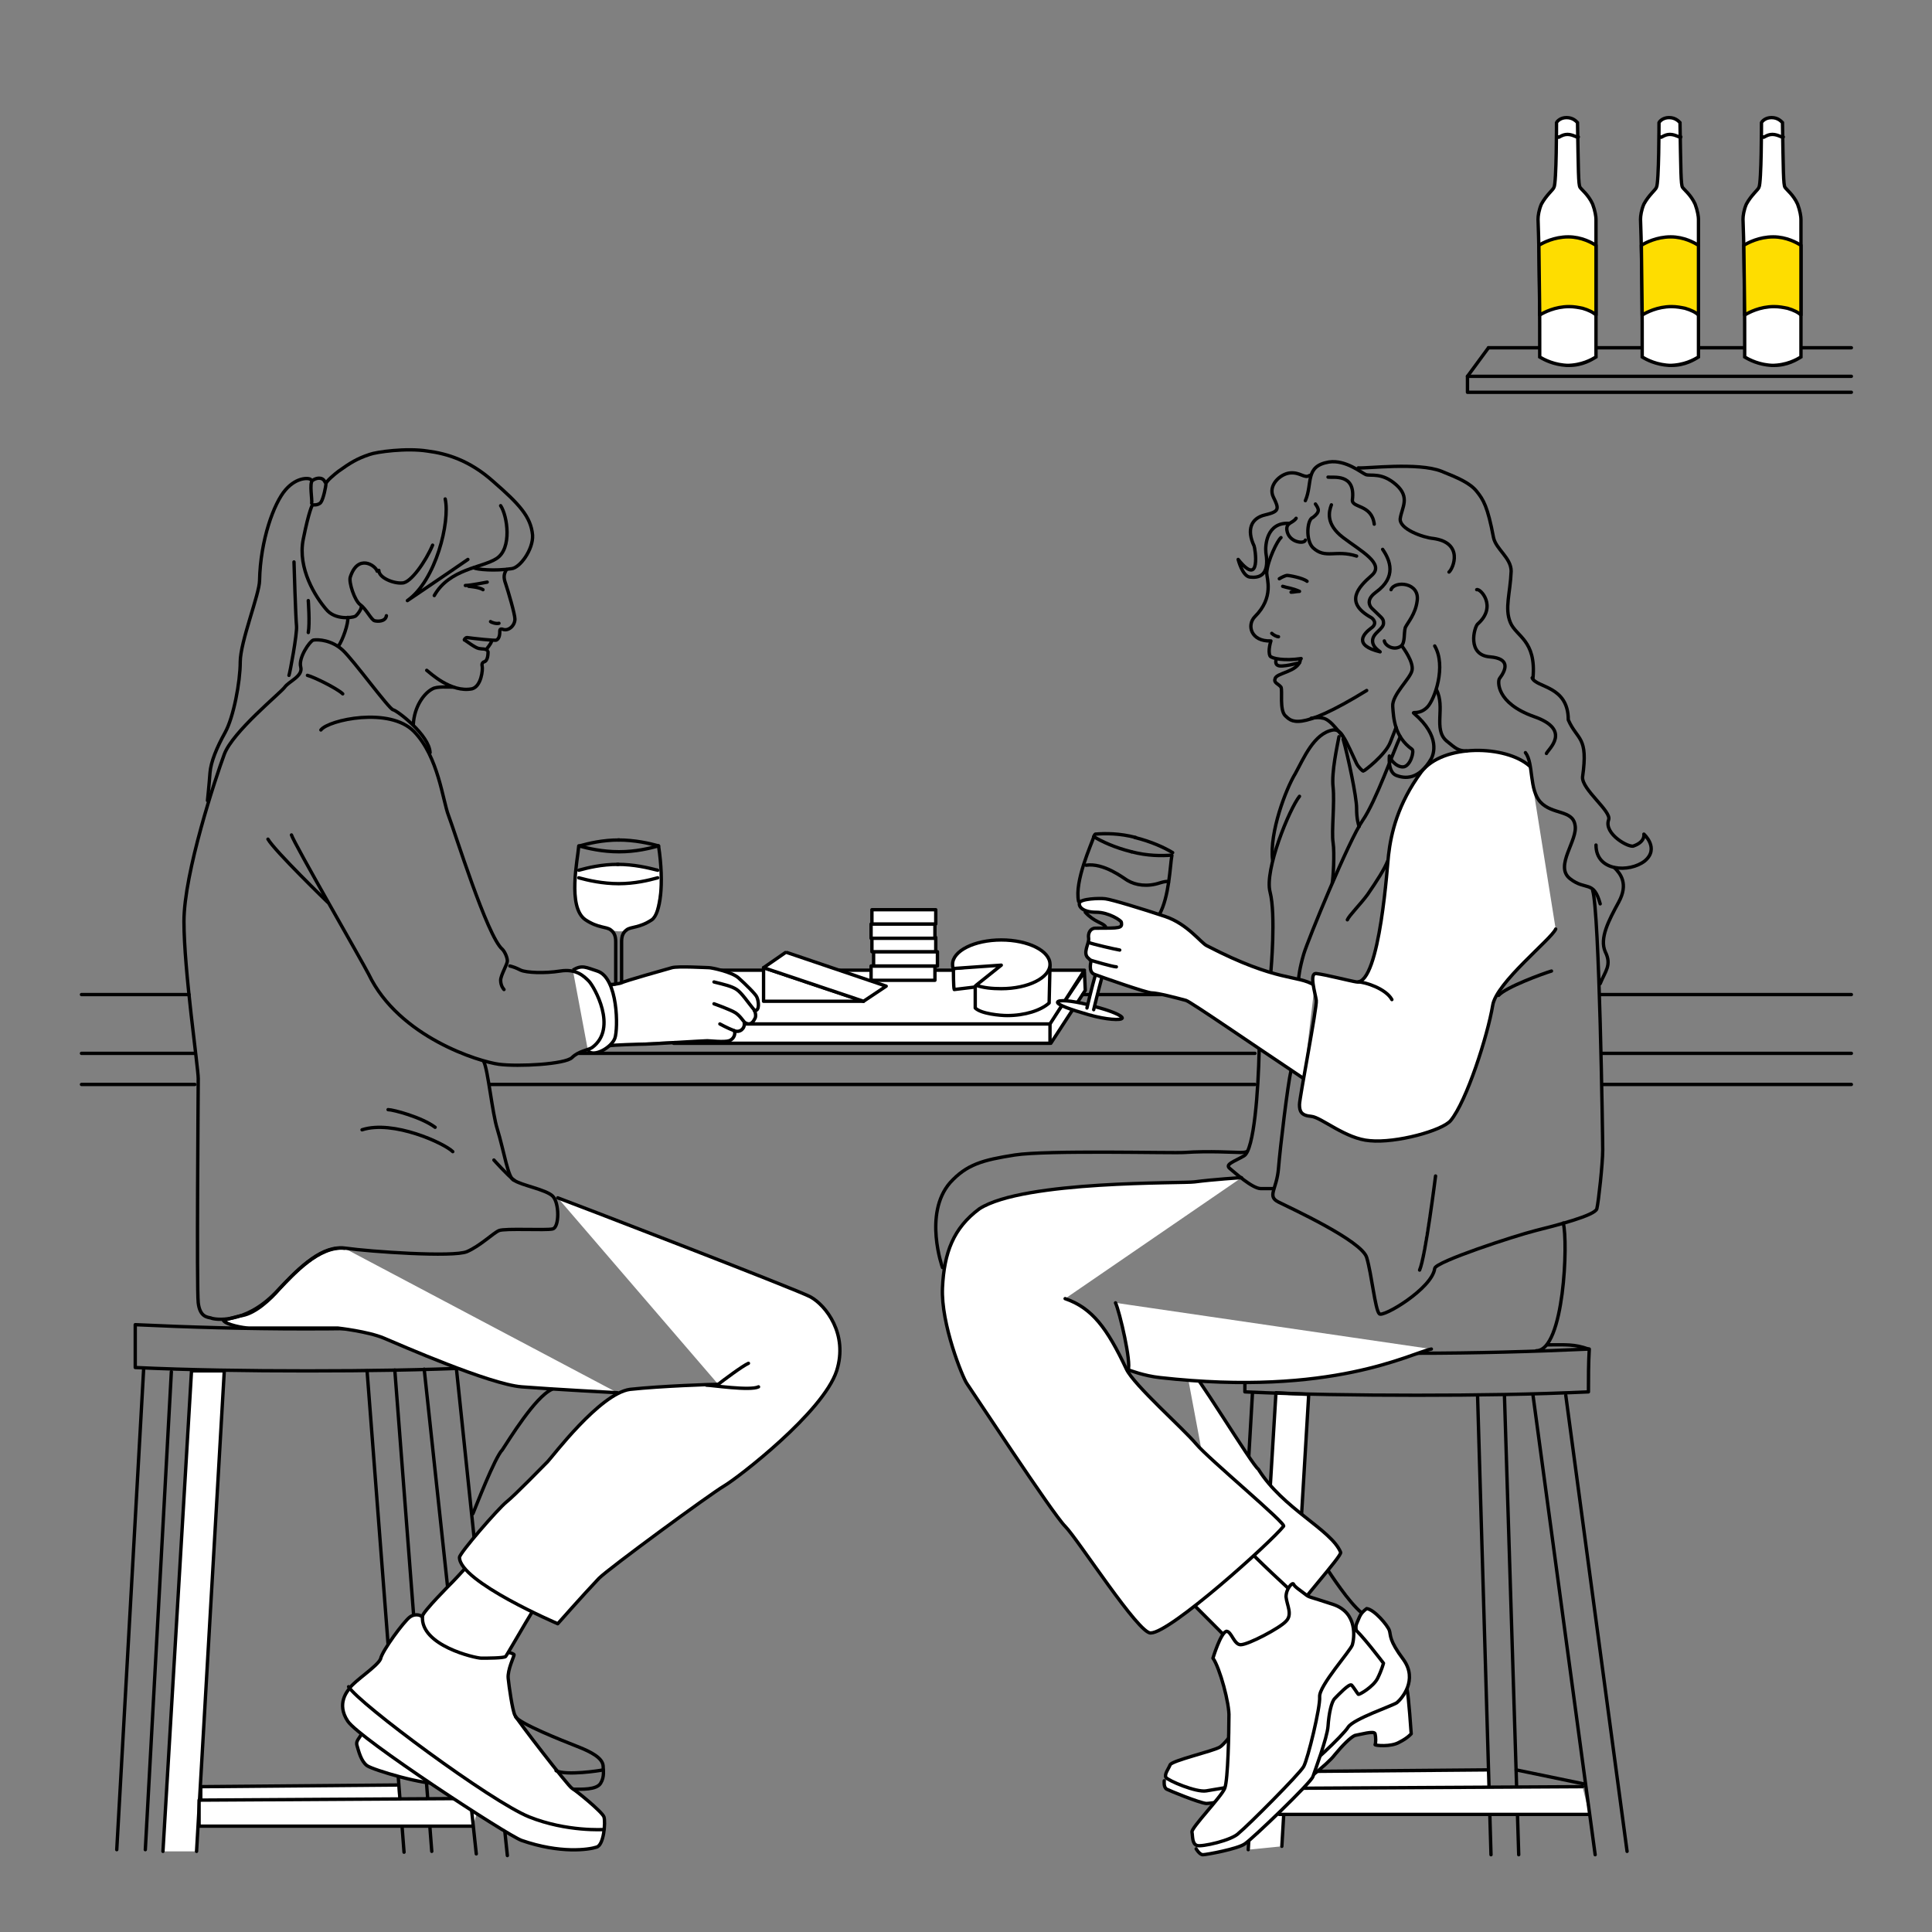 <?xml version="1.0" encoding="utf-8"?>
<!-- Generator: Adobe Illustrator 28.0.0, SVG Export Plug-In . SVG Version: 6.00 Build 0)  -->
<svg version="1.1" id="Layer_1" xmlns="http://www.w3.org/2000/svg" xmlns:xlink="http://www.w3.org/1999/xlink" x="0px" y="0px"
	 viewBox="0 0 230 230" style="enable-background:new 0 0 230 230;" xml:space="preserve">
<rect x="0" y="0" width="230" height="230" fill="#808080" stroke="none"/>
<style type="text/css">
	.st0{fill:#FFFFFF;}
	.st1{fill:none;stroke:#000000;stroke-width:0.4;stroke-linecap:round;stroke-linejoin:round;stroke-miterlimit:10;}
	.st2{fill:#FFFFFF;stroke:#000000;stroke-width:0.4;stroke-linecap:round;stroke-linejoin:round;stroke-miterlimit:10;}
	.st3{display:none;}
	.st4{display:inline;}
	.st5{display:inline;clip-path:url(#SVGID_00000042722312755040747990000002747227123228329898_);}
	.st6{fill:none;}
	.st7{display:none;fill:none;stroke:#000000;stroke-width:0.4;stroke-linecap:round;stroke-linejoin:round;stroke-miterlimit:10;}
	.st8{fill:#FFFFFF;stroke:#000000;stroke-width:0.4;stroke-miterlimit:10;}
	.st9{fill:#FFFFFF;stroke:#000000;stroke-width:0.4;stroke-linecap:round;stroke-miterlimit:10;}
	.st10{fill:#FEDD00;stroke:#000000;stroke-width:0.4;stroke-linecap:round;stroke-linejoin:round;stroke-miterlimit:10;}
</style>
<g id="Left_wine_glass">
	<path class="st0" d="M68.5,103.6c0,0-0.4,4.1,0.4,5s1.9,1.7,3.6,2.1s2.2,0,2.2,0s2.8-0.9,3.1-1.4s0.9-4.1,0.9-4.7s0-1.1,0-1.1
		s-3.7-0.7-5.1-0.6S68.7,103.4,68.5,103.6z"/>
	<path class="st1" d="M73.3,121.2c0,0,0-8.4,0-9.1s-0.2-1.1-0.6-1.4c-0.5-0.4-1.5-0.2-3-1.2c-2.2-1.5-0.9-7.3-0.8-8.8
		c1.1,0.3,2.8,0.7,4.8,0.7s3.6-0.4,4.7-0.7c0.7,4.6,0.2,8.1-0.8,8.8c-1.5,1-2.5,0.8-3,1.2c-0.4,0.3-0.6,0.7-0.6,1.4
		c0,0.6,0,4.2,0,9.1"/>
	<path class="st1" d="M74,120.7c2,0,3.6,0.3,3.6,0.6c0,0.3-1.8,0.6-4,0.6s-4-0.3-4-0.6c0-0.3,1.5-0.5,3.5-0.6"/>
	<path class="st1" d="M73.7,100c-2,0-3.6,0.4-4.7,0.7"/>
	<path class="st1" d="M73.5,102.9c2,0,3.6,0.4,4.8,0.7"/>
	<path class="st1" d="M78.4,100.7c-1.1-0.3-2.8-0.7-4.8-0.7"/>
	<path class="st1" d="M73.6,102.9c-2,0-3.6,0.4-4.7,0.7"/>
	<path class="st1" d="M68.9,104.5c1.1,0.3,2.8,0.7,4.8,0.7h-0.1c2,0,3.6-0.4,4.7-0.7"/>
</g>
<g id="Seat_middle">
	<polyline class="st2" points="177.2,214 153.6,214 153.6,210.9 177.1,210.7 	"/>
	<line class="st1" x1="149.1" y1="165.9" x2="147.8" y2="188.3"/>
	<polyline class="st2" points="148.6,220.2 151.9,165.8 155.8,166 152.6,219.8 	"/>
	<g id="Seat_top">
		<path class="st1" d="M189.1,165.7c-6.5,0.3-13.3,0.4-20.4,0.4c-7.1,0-14-0.1-20.5-0.4c0-1.7,0-3.4,0-5.1
			c6.4,0.3,13.2,0.5,20.3,0.5c7.2,0,14.1-0.2,20.7-0.5C189.1,162.3,189.1,164,189.1,165.7z"/>
		<path class="st1" d="M189.1,160.6c-1.7-0.6-2.6-0.5-4.9-0.5"/>
	</g>
	<line class="st1" x1="175.9" y1="166.1" x2="177.5" y2="220.8"/>
	<line class="st1" x1="179.1" y1="166.1" x2="180.8" y2="220.8"/>
	<polyline class="st2" points="189.2,216 152.3,216 152.3,212.9 188.4,212.7 	"/>
	<line class="st1" x1="186.4" y1="166.1" x2="193.7" y2="220.4"/>
	<line class="st1" x1="182.5" y1="166.1" x2="189.9" y2="220.8"/>
	<line class="st2" x1="180.5" y1="210.7" x2="188.7" y2="212.4"/>
</g>
<g id="Last_stool" class="st3">
	<defs>
		<rect id="SVGID_1_" x="9.7" y="9.7" width="210.7" height="210.7"/>
	</defs>
	<clipPath id="SVGID_00000152949887348164680780000012057610457385207968_" class="st4">
		<use xlink:href="#SVGID_1_"  style="overflow:visible;"/>
	</clipPath>
	<g style="display:inline;clip-path:url(#SVGID_00000152949887348164680780000012057610457385207968_);">
		<line class="st1" x1="209.6" y1="165.7" x2="205.5" y2="238.3"/>
		<line class="st1" x1="212.9" y1="166" x2="209" y2="238.6"/>
		<polyline class="st2" points="211,239.6 215.3,165.9 219.2,165.9 214.9,239.6 		"/>
		<path class="st1" d="M249.6,165.6c-6.5,0.3-13.3,0.4-20.4,0.4c-7.1,0-14-0.1-20.5-0.4c0-1.7,0-3.4,0-5.1
			c6.4,0.3,13.2,0.5,20.3,0.5c7.2,0,14.1-0.2,20.7-0.5C249.6,162.2,249.6,163.9,249.6,165.6z"/>
		<line class="st1" x1="236.4" y1="166" x2="238.5" y2="238.7"/>
		<line class="st1" x1="239.6" y1="166" x2="241.9" y2="238.7"/>
		<line class="st1" x1="246.9" y1="166" x2="256.8" y2="239.5"/>
		<line class="st1" x1="243" y1="166" x2="252.9" y2="239.6"/>
		<polyline class="st2" points="249.6,220.1 216.3,220.2 216.2,217 248.8,216.9 		"/>
		<path class="st2" d="M208.6,160.5c6.4-0.4,13.2-0.6,20.4-0.6s14.1,0.2,20.6,0.6"/>
	</g>
</g>
<g id="Cheeseboard">
	<polyline class="st2" points="125.1,124.2 129.2,117.9 129.1,115.7 125,121.8 	"/>
	<polyline class="st2" points="80.2,121.9 84.9,115.5 129.1,115.5 125,121.9 	"/>
	<rect x="80.2" y="121.9" class="st2" width="44.8" height="2.3"/>
</g>
<g id="Brie">
	<path class="st2" d="M119.3,114.7l-5.8,0.6c0,0.2,0,2.3,0.1,2.5l2.5-0.3"/>
	<path class="st2" d="M125,114.9l-0.1,4.4l0,0.1c-1,0.9-2.9,1.5-5,1.5c-0.8,0-3.1-0.2-3.8-0.9v-0.2v-2.4"/>
	<path class="st2" d="M119.2,114.9l-3,2.4c0.9,0.3,1.9,0.4,3,0.4c3.2,0,5.8-1.3,5.8-2.9c0-1.6-2.6-2.9-5.8-2.9s-5.8,1.3-5.8,2.9
		c0,0.2,0,0.3,0.1,0.5L119.2,114.9z"/>
</g>
<g id="Cracker_stack">
	<rect x="103.7" y="115" class="st2" width="7.6" height="1.7"/>
	<rect x="104" y="113.3" class="st2" width="7.6" height="1.7"/>
	<rect x="103.8" y="111.6" class="st2" width="7.6" height="1.7"/>
	<rect x="103.7" y="110" class="st2" width="7.6" height="1.7"/>
	<rect x="103.8" y="108.3" class="st2" width="7.6" height="1.7"/>
</g>
<g id="Triangle_cheese">
	<polygon class="st2" points="90.9,115.2 90.9,119.2 102.8,119.2 	"/>
	<polyline class="st2" points="93.7,113.4 105.5,117.4 102.8,119.2 90.9,115.2 93.5,113.4 	"/>
</g>
<g id="Left_seat">
	<polyline class="st2" points="47.5,215.8 23.9,215.8 23.9,212.7 47.3,212.5 	"/>
	<line class="st1" x1="17.1" y1="163" x2="13.9" y2="220.2"/>
	<line class="st1" x1="20.4" y1="163.3" x2="17.3" y2="220.2"/>
	<polyline class="st2" points="19.4,220.4 22.8,163.2 26.7,163.2 23.4,220.4 	"/>
	<path class="st1" d="M57,162.8c-6.5,0.3-13.3,0.4-20.4,0.4s-14-0.1-20.5-0.4c0-1.7,0-3.4,0-5.1c6.4,0.3,13.2,0.5,20.3,0.5
		c7.2,0,14.1-0.2,20.7-0.5C57,159.4,57,161.1,57,162.8z"/>
	<line class="st1" x1="43.7" y1="163.2" x2="48.1" y2="220.5"/>
	<line class="st1" x1="47" y1="163.1" x2="51.4" y2="220.4"/>
	<line class="st1" x1="54.3" y1="162.6" x2="60.4" y2="220.9"/>
	<polyline class="st2" points="56.3,217.4 23.7,217.4 23.7,214.3 57.3,214.1 	"/>
	<line class="st1" x1="50.5" y1="163" x2="56.7" y2="220.7"/>
</g>
<g id="Bar">
	<line class="st1" x1="68.9" y1="125.4" x2="149.4" y2="125.4"/>
	<line class="st1" x1="190.8" y1="129.1" x2="220.4" y2="129.1"/>
	<line class="st1" x1="190.8" y1="125.4" x2="220.4" y2="125.4"/>
	<line class="st1" x1="138.3" y1="118.4" x2="128.9" y2="118.4"/>
	<line class="st1" x1="220.4" y1="118.4" x2="190.5" y2="118.4"/>
	<line class="st1" x1="58.3" y1="129.1" x2="149.4" y2="129.1"/>
	<line class="st1" x1="22.5" y1="118.4" x2="9.7" y2="118.4"/>
	<line class="st1" x1="9.7" y1="129.1" x2="23.2" y2="129.1"/>
	<line class="st1" x1="9.7" y1="125.4" x2="23.2" y2="125.4"/>
</g>
<g id="Right_person">
	<path class="st1" d="M156.1,85.5c0.7-0.1,1-0.1,1.4,0c0.1,0,0.5,0.1,1.1,0.7c0.5,0.5,1.1,1.3,1.3,1.5c0.3,0.3,1.4,2.8,1.6,3.2
		s0.7,0.9,0.8,0.9s2.6-1.9,3.2-3.4s0.7-1.8,0.7-1.8"/>
	<path class="st1" d="M165.6,70.2c0.4-1.1,3.5-0.9,3.1,1.4c-0.2,1.5-1.1,2.5-1.4,3.1c-0.2,0.7,0,1.8-0.5,2.2c-0.8,0.6-1.9,0-2-0.6"
		/>
	<path class="st1" d="M159.9,88c0.6,2.1,1.6,6.9,1.6,8.2s0.2,1.9,0.3,2.2"/>
	<path class="st1" d="M159.4,87.7c-0.2,1.1-0.9,4.2-0.7,6c0.2,1.9-0.2,5.3,0,6.6s0,4.4-0.1,4.8"/>
	<path class="st1" d="M165.2,102.5c-0.4,1-1.3,2.4-2.4,4c-0.8,1.1-2.2,2.5-2.4,3"/>
	<g>
		<path class="st2" d="M138.6,212c0,0-0.1,0.8,0.3,1s3.8,1.6,4.7,1.7c1,0,10.2-1.6,10.7-1.9c0.5-0.3,3.7-2.7,4.6-3.9
			c0.9-1.1,1.9-2.1,2.4-2.3c0.6-0.1,2.3-0.6,2.4-0.2c0.1,0.4,0.1,1.1,0,1.3c0,0.1,1.9,0.3,2.9-0.3c1-0.5,1.4-1,1.4-1
			s-0.3-4.5-0.5-5.3"/>
		<path class="st2" d="M152.3,194.9c0.1,1.3-1.3,5.4-2.1,6.6s-4.1,6-5,6.5c-0.9,0.5-5.7,1.6-5.9,2.1c-0.2,0.5-0.7,1.1-0.5,1.5
			c0.3,0.4,3.6,1.8,4.8,1.6c1.2-0.2,10.2-1.7,11-2.1c0.8-0.3,5.3-4.5,5.9-5.5c0.7-1,5.2-2.5,5.8-2.9c0.6-0.5,2.5-2.7,0.8-5.1
			c-1.8-2.4-1.5-2.9-1.7-3.5c-0.2-0.6-1.8-2.5-2.7-2.6c-0.8,0.6-0.8,0.9-1.2,1.8c-0.4,0.9,0.9,2.8-0.1,3.1s-5.1-0.3-5.7-0.6
			c-0.6-0.4-0.1-1.8-0.5-2.3C154.6,193,152.3,194.9,152.3,194.9z"/>
	</g>
	<path class="st2" d="M141.1,162.3c0.9,0.4,8,12.2,8.7,12.6c2.9,4.7,8.7,7.2,9.8,9.9c0.2,0.4-5.3,6.4-5.5,7.3s-3.8-2.3-3.8-2.3
		l-0.9,0l-0.7,2.6l-0.9,5.6"/>
	<path class="st1" d="M154.7,94.8c-1.2,1.5-4.2,8.8-3.5,11.4c0.7,2.7,0.1,9.4,0.1,9.4"/>
	<path class="st1" d="M153.7,127.4c-0.4,1.7-1.3,9.2-1.5,11.7s-1.4,3.3,0,4s9.9,4.6,10.5,6.6s1,6.2,1.5,6.7c0.4,0.5,6.3-3,6.6-5.4
		c0.1-0.8,9.6-3.9,12-4.5s7.1-1.8,7.3-2.6s0.7-5.4,0.7-7c0-1.5-0.4-28.5-1.2-30.9"/>
	<path class="st1" d="M149.9,125c-0.1,4.8-0.6,11.9-1.8,12.6s-2.3,1-1.7,1.5s2.7,2.4,3.7,2.4s1.4,0,1.4,0"/>
	<path class="st1" d="M184.7,115.6c-1,0.3-5.4,1.9-6.3,2.9"/>
	<path class="st1" d="M151.5,102.4c-0.4-3.3,1.6-8.5,2.7-10.3c1-1.8,2.2-4.8,4.5-5.2c0.8-0.1,1.2,0.8,1.2,0.8"/>
	<path class="st2" d="M159.4,194.6c-0.5-0.5-11.4-10.2-11.7-11.2l-10.1,3.3c0.7,0.4,13.2,13.1,13.2,13.1L159.4,194.6z"/>
	<path class="st1" d="M186.1,145.6c0.6,2.2,0.1,15.2-3.2,15.2"/>
	<path class="st2" d="M132.8,155.1c0.5,1.1,1.9,7.1,1.5,8h0.1c0,0,1.8,0.7,3.7,0.9c20.5,2.3,29.8-2.9,32.3-3.4"/>
	<path class="st2" d="M142.4,220.1c0,0,0.4,0.7,0.8,0.7c0.4,0,4.2-0.7,5-1.3c0.8-0.5,7.9-7.3,8.1-8c0.2-0.6,1.7-4.6,1.8-6
		c0.1-1.5,0.4-2.9,0.8-3.3c0.4-0.4,1.7-1.8,2-1.6c0.2,0.2,0.7,1,0.8,1.1s1.8-0.9,2.3-1.9c0.5-1,0.7-1.8,0.7-1.8s-2.8-3.7-3.6-4.2"/>
	<path class="st2" d="M144.4,197.4c0.8,1.1,2,5.5,1.9,7c0,1.6-0.1,7.5-0.5,8.5c-0.4,1-4,4.7-3.9,5.2c0.1,0.5,0,1.4,0.6,1.6
		c0.5,0.2,4.2-0.6,5-1.5c1-0.8,7.2-7,7.7-7.9s2-7.1,1.9-8.3c-0.1-1.3,3.7-5.5,3.9-6.2c0.2-0.7,0.7-3.8-2.3-4.8c-3-1-2.8-0.8-3.3-1.2
		c-0.5-0.4-1.3-0.9-1.4-1.2s-0.9,0.5-0.9,1.5c0.1,1,0.8,2.1,0,2.9c-0.7,0.8-4.5,2.8-5.4,2.8c-0.8,0-1.1-1.6-1.7-1.6
		C145.3,194.4,144.4,197.4,144.4,197.4z"/>
	<path class="st2" d="M158.2,187.1c0,0,2.4,3.7,3.9,4.9"/>
	<path class="st2" d="M126.8,154.6c3.2,1.1,5,3.5,7.3,8.4c0.9,1.9,6.8,7.1,8.3,8.9s10.9,9.6,10.4,9.8c-1.5,1.9-13.5,12.7-15.8,12.7
		c-1.4,0.2-8.7-11.2-10.2-12.7c-1.5-1.5-11.2-16.3-11.7-17s-3.1-7.1-2.9-11.4c0.2-4.2,1.3-7.1,4.4-9.4c5.3-3.4,24.3-3,25.6-3.2
		c2.3-0.3,5.5-0.5,5.6-0.5"/>
	<path class="st1" d="M112.2,150.9c0,0-2.3-6.4,0.9-10.1c2-2.2,3.9-2.7,7.7-3.3c3.8-0.6,18.9-0.2,20.2-0.3c2.9-0.2,6.1,0,6.7,0
		s0.7-0.1,0.7-0.1"/>
	<g id="Wine_glass_right">
		<path class="st6" d="M129,102.9c0,0-0.8,3.1-0.7,3.8s0.1,0.5,0.1,0.5s0.6,1.6,1.3,2s1.9,0.7,2,1s1.5,0.4,2,0.4
			c0.6,0,4.2-1.7,4.2-1.7s1.2-3.6,1.2-3.8s-1.2,0-1.9,0.2s-1.9,0.2-2.4,0s-1.3-0.9-1.6-1.1s-1.8-1.2-2.7-1.3"/>
		<path class="st1" d="M128.4,107.3c-0.5-2.4,1.5-6.7,1.9-7.9"/>
		<path class="st1" d="M131.6,110.3c-0.4-0.5-1.3-0.5-2.4-1.7"/>
		<path class="st1" d="M138,108.9c1.2-2.1,1.3-5.9,1.5-7"/>
		<path class="st2" d="M130.2,119.8c2,0.5,3.4,1.1,3.4,1.4c-0.1,0.3-1.9,0.2-4-0.4c-2.1-0.6-3.8-1.2-3.7-1.5
			c0.1-0.3,1.6-0.2,3.6,0.3"/>
		<path class="st2" d="M129.4,120c0,0,0.5-2.2,1.1-4.3l0.8,0.2c-0.6,2.2-1.1,4.3-1.1,4.3"/>
		<path class="st1" d="M135.2,99.7c-1.9-0.5-3.6-0.5-4.8-0.4"/>
		<path class="st1" d="M139.6,101.5c-1-0.6-2.5-1.3-4.5-1.8"/>
		<path class="st1" d="M134.7,101.4c1.9,0.5,3.6,0.5,4.8,0.4"/>
		<path class="st1" d="M130.2,99.6c1,0.6,2.5,1.3,4.5,1.8"/>
		<path class="st1" d="M129.3,103c2.1-0.3,4.4,1.5,4.9,1.8c1,0.6,2.4,0.8,3.9,0.3c1-0.3,1-0.1,1-0.1"/>
	</g>
	<g id="Hand_holding_wine_glass">
		<path class="st2" d="M155.2,128.4c-6-4-13.4-9.1-14-9.3c-1.1-0.3-3.4-0.9-4.1-0.9c-0.6,0-6-1.9-6.8-2.2s-0.4-1.6-0.4-1.6l-0.3-0.3
			c-0.8-0.6,0.1-1.8,0-2.4s0.2-1.2,0.8-1.2c3,0,3.2,0,3.1-0.7c0-0.2-1.5-1.2-3-1.2s-2.1-0.6-2-1.1s2.4-0.6,3.1-0.5
			c0.8,0.1,4.4,1.2,7.1,2.1s4.3,3.2,5,3.5c8.5,4.4,10.7,3.4,12.8,4.7"/>
		<path class="st1" d="M133.3,113.1c-0.6-0.1-3.2-0.7-3.7-0.9"/>
		<path class="st1" d="M132.9,115.1c-0.4,0-2.8-0.7-3.1-0.8"/>
	</g>
	<path class="st2" d="M182.1,91.2c-2.8-2.5-10.3-2.7-12.9,0.7c-2.8,3.8-3.6,7.3-3.9,9.9c-0.1,0.6-1,15.4-3.8,15.1
		c-0.7-0.1-3.8-0.9-4.8-1c-0.9-0.1-0.1,2.4,0,3.2s-2,11.6-2,12.4s0.2,1.3,1.4,1.4s4.1,2.7,7,2.9c3.1,0.3,8.6-1.2,9.6-2.4
		c1.9-2.3,4.4-10.1,5-13.7c0.4-2.7,7-7.9,7.5-9.1"/>
	<g id="Curly_hair">
		<path class="st1" d="M164.6,65.4c0.9,1.3,1.7,3.3-0.8,5.1c-0.4,0.3-0.8,0.7-0.8,1.2c0,0.2,0.1,0.5,0.3,0.7
			c1.1,1.1,1.4,1.2,1.4,1.7c0.1,0.8-1.3,1.2-1.3,2.2c0,0.6,0.5,1,0.9,1.3c-3.3-0.8-1.9-2.2-1.1-2.8c0.9-0.6,0.2-1.2,0-1.3
			c-3.2-1.8-1.5-3.6,0.1-5s-1.3-2.9-3.4-4.5c-2.1-1.6-1.7-3.1-1.4-3.9"/>
		<path class="st1" d="M166.9,76.9c0.2,0.3,1.4,1.9,1.2,2.9s-2.4,2.9-2.3,4.3c0.1,1.4,0.2,3.6,2.3,5.1c0.3,0.2-0.2,2.1-1.1,2.1
			s-1.6-1.1-1.6-1.3c0,0-0.2,1.9,0.8,2.3s2.7,0.6,4.2-2c0.2-0.4,1.2-2.6-2.1-5.4c-0.2-0.2,0.7,0.2,1.6-0.7c0.9-0.9,2.3-4.9,0.9-7.3"
			/>
		<path class="st1" d="M155.9,56.6c-0.6,0.4-1.1-0.4-2.3-0.3s-2.7,1.5-2,2.9s0.7,1.7-1,2.1s-2.2,1.8-1.3,3.7
			c0.1,0.2,0.9,5.1-1.9,1.6c0,0,0.5,2,1.4,2.1s2.4,0,1.9-2.9c-0.1-0.9,0.1-3.6,2.7-3.5"/>
		<path class="st1" d="M156.6,60c0.4,0.6,0.6,0.9-0.3,1.6c-0.7,0.2-0.9,2.7,0,3.6c1.5,1.4,2.7,0.2,5.2,1"/>
		<path class="st1" d="M154.3,61.7c-0.4,0.6-1.2,0.5-1.1,1.4c0.2,1.5,2.1,1.7,2.2,1.2"/>
		<path class="st1" d="M172.5,68.1c0.5-0.4,1.8-3.5-1.9-4c-1.1-0.1-4.1-1.1-3.9-2.4c0.2-1.3,1.2-2.5-0.5-4s-3-1-3.6-1.2
			c-0.5-0.2-2.4-1.8-4.4-1.5c-2.9,0.5-1.9,2.5-2.8,4.6"/>
		<path class="st1" d="M158.1,56.8c0.6,0.1,3.3-0.5,2.9,2.7c-0.1,1,2.3,0.5,2.6,2.9"/>
		<path class="st1" d="M161.7,55.7c0.9,0.1,7.1-0.7,9.9,0.4c2,0.8,3.4,1.4,4.2,2.4c0.8,1,1.3,1.8,2,5.5c0.3,1.4,2.1,2.4,2.1,4
			c-0.1,2.6-0.8,4.4-0.1,6.1c0.7,1.7,3.1,2.1,2.7,6.6"/>
		<path class="st1" d="M171,82.1c1.1,2.1-0.4,4.7,1.2,6.1c1.1,0.9,1.4,1.2,2.4,1.2"/>
		<path class="st1" d="M182.4,80.7c0.5,1.2,4.3,0.9,4.3,5c1.1,2.5,2.4,1.9,1.7,6.8c-0.1,1.5,3.5,4.1,3.1,5.1c-0.6,1.7,2.5,3.4,3,3.1
			c1.4-0.5,1.2-1.4,1.2-1.4s1.9,1.7,0.1,3.2c-1.8,1.4-5.8,1.3-5.8-1.9"/>
		<path class="st1" d="M192.2,103.3c0.7,0.7,1.7,1.9,0.5,4.1s-2.3,4.3-1.6,5.9c0.8,1.6,0,2.3-0.6,3.8"/>
		<path class="st1" d="M175.8,70.2c0.4-0.2,2.5,2,0.1,4.1c-0.4,0.4-1.3,3.7,1.5,3.9c2.3,0.2,2,1.4,1.1,2.6c-0.2,0.3-0.4,2.9,4.1,4.5
			c4.6,1.6,1.7,3.9,1.5,4.4"/>
		<path class="st1" d="M181.6,89.6c1,1.3,0.4,4.4,1.8,5.9c1.4,1.5,3.8,0.9,4.1,2.7c0.4,1.8-2.5,4.9-0.6,6.4s2.8,0.1,3.6,3"/>
	</g>
	<g id="Face">
		<path class="st1" d="M152.5,64c-0.4,0.3-1.6,2.7-1.7,4.2c0,0.7,0.9,2.9-1.4,5.2c-1,1-0.5,3,1.9,2.9c0,0-0.4,1.2-0.1,1.8
			c0.2,0.3,1.7,0.6,3.7,0.3c0,0-0.1,0-0.1,0.2c-0.3,1.4-2.9,1.5-3,2.2c-0.2,0.5,0.4,0.6,0.7,1c0.2,0.4-0.2,2.7,0.5,3.4
			c0.7,0.6,1.4,2.1,9.7-3"/>
		<path class="st7" d="M154.7,76.8c0,0.1,0.2,1.4,0.5,1.6"/>
		<path class="st1" d="M151.4,75.4c0.2,0.2,0.6,0.4,0.8,0.4"/>
		<path class="st7" d="M154.7,70.7c-0.7-0.3-1.7-0.3-2-0.1c0,0-0.1,0-0.1-0.3"/>
		<path class="st1" d="M151.9,78.6c-0.1,0.5,0.2,0.6,0.2,0.6c0.4,0.3,2.6-0.3,2.6-0.3"/>
		<path class="st1" d="M153.6,70.2"/>
		<path class="st1" d="M152.3,68.9c0.3-0.2,0.8-0.4,0.9-0.4c0.3,0,1.9,0.3,2.4,0.7"/>
		<path class="st1" d="M153.7,70.5c0.3,0,0.7-0.1,1-0.1c-0.9-0.4-1.4-0.4-2-0.6"/>
	</g>
	<path class="st1" d="M161.7,116.9c0.8,0,3.3,0.8,4,2.1"/>
	<path class="st2" d="M169,151.2c0.7-1.6,1.9-11.2,1.9-11.2"/>
	<path class="st1" d="M166.7,87.7c-0.8,1.7-2.9,7.7-4.5,10s-6.5,14.2-7,15.9s-0.6,2.8-0.6,2.9"/>
</g>
<g id="Left_person">
	<g id="Left_person_hand">
		<path class="st0" d="M71.3,117.8c0,0,2-0.3,3-0.9c0.6-0.4,5.1-1.6,5.5-1.7s4.7-0.4,5.7,0.1s2.5,0.6,4.6,3.2
			c0.1,0.2,0.4,1.4,0.2,1.5s-0.4,0.3-0.6,0.2c-0.2-0.1,0.2,0.4,0.1,0.7c-0.1,0.3-0.4,1.1-0.9,0.9s0,0.2-0.4,0.6
			c-0.4,0.3-0.7,0.3-0.9,0.3s0,0.2-0.5,0.5s0,0.7-2.3,0.5c-0.4,0-11.3,0.5-12.2,0.8"/>
		<path class="st1" d="M71,117.2c0.8,0.1,2.5,0,3-0.2c0.3-0.2,5.3-1.6,6-1.8s4.1,0,4.4,0s2.7,0.5,3.5,1.2c0.9,0.8,2.1,2,2.2,2.3
			c0.2,0.4,0.4,1.7-0.3,1.6"/>
		<path class="st1" d="M85,119.5c0,0,2,0.7,2.6,1.1c0.7,0.5,0.9,1.1,1.2,1.2c0.6,0.3,0.9-0.2,1.1-0.6c0.1-0.2,0.1-0.8-0.3-1.2
			c-0.5-0.6-1.3-1.8-1.9-2.2c-0.6-0.4-1.5-0.6-2.7-0.9"/>
		<path class="st1" d="M88.6,121.8c0.1,0.6-0.5,1.2-1.2,0.9c-0.8-0.3-1.7-0.8-1.7-0.8"/>
		<path class="st1" d="M87.4,122.7c0.2,0.3,0,1-0.6,1.2s-2.3,0-2.6,0c-0.4,0-6.8,0.4-7.4,0.4c-0.5,0-4,0.1-4.3,0.2"/>
	</g>
	<path class="st1" d="M38.2,86.9c0.9-1.2,8.2-2.8,11.1,0.2s3.4,8.2,4.1,10s4.6,14.4,6.4,15.9c0.3,0.3,0.6,1,0.6,1.4
		s-0.8,1.7-0.8,2.3c0,0.7,0.4,1.1,0.4,1.1"/>
	<path class="st1" d="M31.9,99.9c0.8,1.4,7.1,7.5,7.1,7.5"/>
	<path class="st2" d="M51.3,197.2c-0.4-0.1-0.5,0-0.8,0.2s-0.7,2-1.1,2.4s-5.9,5-6.1,6c-0.3,1.1-1,1.3-0.8,2s0.5,1.9,1.2,2.4
		s7,2.4,8.9,2.1c1.9-0.3,5.2-6.5,5.2-6.5l-4.2-1.6l2.2-0.7"/>
	<path class="st8" d="M70,125.1c0.7,0.8,2.8-0.4,3.2-1.5s0.4-7.2-2.1-8c-1.3-0.4-1.8-0.8-2.9-0.1"/>
	<path class="st1" d="M60.7,115c0.4,0.1,0.7,0.2,1.3,0.5c0.7,0.3,2.8,0.4,4.7,0.1c1.9-0.3,2.8,0.6,3.4,1.2s3.5,5.6,0.4,7.9
		c-0.4,0.3-1.6,0.4-2.4,1.2s-6.4,1.1-8.7,0.8s-11.9-3.2-15.5-10.7c-0.7-1.4-8.9-15.6-9.2-16.6"/>
	<path class="st2" d="M59.1,196.5c0.3-0.1,2.1,0.3,2.1,0.5s-0.8,1.8-0.7,2.8s0.5,3.8,0.8,4.4s6.3,8.4,6.8,8.7
		c0.4,0.2,3.6,2.8,3.8,3.4c0.2,0.6,0,3.4-0.9,3.6c-0.9,0.3-4.3,0.8-8.9-0.8c-1.7-0.6-19.3-12.1-20.7-14.2c-1.4-2.1,0-3.6,0.2-3.9
		c0.6-0.9,3.3-2.6,3.7-3.5c0.2-1,2.8-4.5,3.5-5s1.5-0.2,1.6,0.2"/>
	<path class="st1" d="M57.6,126.4c0.5,1,1,6.1,1.6,8c0.8,2.6,1.3,6,2,6.1"/>
	<path class="st2" d="M65.2,189.2c-0.6,0.3-4.8,7.8-5,8s-2.2,0.2-2.9,0.2s-7.3-1.5-7-5c0-0.5,3.4-3.9,3.6-4.1s3.1-3.3,3.3-3.7"/>
	<path class="st2" d="M66.4,142.6c0.6,0.2,28.7,11,30.1,11.8c1.8,1,4.5,4.4,3.1,8.8c-1.6,4.9-11.7,12.7-13.4,13.7s-13.7,9.8-14.9,11
		c-1.9,2-4.9,5.4-4.9,5.4s-11.7-5-11.7-7.9c0-0.5,4.6-5.8,5.6-6.6s4.4-4.3,4.9-4.8s6.2-8.1,9.8-8.6c3.7-0.4,9.7-0.6,10.5-0.6"/>
	<path class="st2" d="M73.5,165.8c0,0-7.6-0.4-11.4-0.7s-14.5-5-16.4-5.8c-1.9-0.8-5.5-1.2-5.5-1.2s-10.1,0-10.6,0
		c-0.6,0-2.7-0.4-3-0.9c0,0,1.6-0.5,2.3-0.6c1.5-0.3,3.2-1.8,4.4-3.2c1.6-1.7,4.7-5.1,7.7-4.8"/>
	<path class="st1" d="M41.5,200.8c1.2,2,17,13.7,21.5,15.5c4.5,1.8,8.9,1.5,8.9,1.5"/>
	<path class="st1" d="M58.8,138.1c0,0,1.6,1.8,2.4,2.4s3.8,1.1,4.6,1.9s0.8,3.7,0,3.9s-5.7-0.1-6.4,0.2s-2.2,1.8-3.8,2.5
		s-11.6,0-14.4-0.4s-5.3,2-8.4,5.3c-3.7,3.8-7.3,3.2-7.7,3c-0.4-0.1-1.3-0.1-1.5-1.8s0-25.4,0-26.7s-1.7-12.9-1.7-18.7
		s3.8-17.2,4.8-19.9s6.7-7.3,7.2-8s2.2-1.3,1.9-2.4s1.1-3.1,1.5-3.2c0.6-0.1,2.2,0,3.5,1.2s5.5,7,6,7.1s4.3,3,4.4,5.1"/>
	<path class="st1" d="M44.9,68c-0.2-0.7-2.3-2.1-3.2,0.7c-0.2,0.6,0.5,2.8,1.2,3.3s1.3,1.8,1.7,1.9s1.3,0.1,1.4-0.6"/>
	<path class="st1" d="M60.3,67.8c-0.3,0.5-0.4,0.9-0.1,1.7c0.3,0.9,1.1,3.6,1.1,4.2c0,0.8-0.8,1.5-1.5,1.2c0,0-0.3-0.1-0.3,0.2
		s0,0.9-0.4,1.1c-0.1,0.1-2.8-0.2-3.5-0.3c-0.2,0-0.4,0.3-0.3,0.3s1.2,0.9,1.7,1s0.7,0,1,0.2"/>
	<path class="st1" d="M58,69.3c0,0-2,0.4-2.6,0.4"/>
	<path class="st1" d="M53,59.4c0.6,2.7-1.1,9.7-4.5,12.1c0,0,4.6-3.1,7.2-4.9"/>
	<path class="st1" d="M59.6,60.2c0.8,1.2,1.4,5.1-0.5,6.3c-1.7,1.1-5.6,1.2-7.4,4.4"/>
	<path class="st1" d="M58.1,77.6c0,0.2,0,1.1-0.5,1.2c0,0-0.3,0.1-0.2,0.5s-0.1,2.4-1.2,2.7c-2.5,0.5-5-1.9-5.4-2.2"/>
	<path class="st1" d="M40.3,76.9c0.5-0.7,1.2-2.7,1.1-3.4"/>
	<path class="st1" d="M54,81.8c-0.6,0-2-0.1-2.5,0.2c-1,0.5-2.2,2.1-2.3,4.3"/>
	<path class="st1" d="M51.5,64.9c-0.8,1.9-2.6,4.5-3.6,4.5c-1,0.1-2.8-0.6-2.8-1.5"/>
	<path class="st1" d="M58.5,76.4c-0.1,0.3-0.6,0.9-0.6,0.9"/>
	<path class="st1" d="M65.7,165.4c-2,0.9-5.1,6-5.9,7.2c-0.9,0.9-3.2,6.9-3.5,7.6"/>
	<path class="st1" d="M68.3,213c0.9,0,2.7,0.1,3.2-0.7s0.3-1.6,0.3-2.1c-0.1-0.9-1.3-1.6-3.1-2.3c-1.8-0.7-6.8-2.7-7.3-3.5"/>
	<path class="st1" d="M71.8,210.7c-0.4,0.1-4.4,0.7-5.6,0.1"/>
	<path class="st1" d="M43,72.3c0,0.3-0.6,1.1-0.8,1.1c-0.2,0.1-2.3,0.5-3.4-0.9c-1.2-1.4-3.4-4.8-2.7-8.3s1.1-4.1,1.1-4.1
		s0.7,0.1,1-0.3s0.6-1.9,0.6-2.2s1.1-1.2,1.5-1.5c1.4-1,2.2-1.5,3.7-2c0.8-0.3,4.4-0.8,6.9-0.4c2.3,0.3,5,1.1,7.8,3.6
		c3.1,2.7,4.5,4.2,4.7,6.4c0.1,1.7-1.5,3.9-2.5,4c-2,0.3-4.1,0.1-4.5-0.1"/>
	<path class="st1" d="M37,57.1c-0.1-0.2-1.6-0.4-3,1.2s-3,6-3.1,10.8c0,1.6-2.3,7.3-2.3,9.7c0,2.4-0.8,6.6-1.8,8.4S25.1,90.7,25,92
		c-0.1,1.4-0.3,3.3-0.3,3.3"/>
	<path class="st1" d="M35,66.9c0,0.2,0.2,6.7,0.3,7.6s-0.8,5.7-0.9,5.9"/>
	<path class="st1" d="M36.7,71.5c0,0,0.2,2.7,0,3.8"/>
	<path class="st1" d="M58.4,74c0.1,0.1,0.7,0.3,1,0.2"/>
	<path class="st1" d="M55.8,69.8c0,0,1.3,0.1,1.7,0.4"/>
	<path class="st1" d="M53.9,137.1c-1-1-7.1-3.8-10.8-2.6"/>
	<path class="st1" d="M46.2,132.1c0.6,0,4,0.9,5.6,2.1"/>
	<path class="st1" d="M85.5,164.8c0.5-0.4,2.9-2.2,3.6-2.5"/>
	<path class="st1" d="M84.1,164.9c0.6,0,5.2,0.7,6.2,0.2"/>
	<path class="st1" d="M36.6,80.4c0.8,0.2,3.6,1.6,4.2,2.2"/>
	<path class="st1" d="M37.1,59.9c0.1-0.3-0.3-2.4,0.1-2.7s1.2-0.5,1.5,0.2"/>
</g>
<g id="Floating_shelf_00000010993504598045308020000016753048846160440705_">
	<g id="Floating_shelf">
		<polyline class="st1" points="220.4,44.8 174.7,44.8 174.7,46.7 220.4,46.7 		"/>
		<line class="st1" x1="220.4" y1="41.4" x2="177.2" y2="41.4"/>
		<line class="st1" x1="174.7" y1="44.8" x2="177.2" y2="41.4"/>
	</g>
	<g id="Wine_bottle">
		<path class="st9" d="M183.3,42.5c0.5,0.3,1.6,0.9,3.2,1c1.8,0,3-0.7,3.5-1c0-5.4,0-10.9,0-16.4c0-0.3-0.1-1-0.4-1.8
			c-0.5-1.1-1.3-1.7-1.5-2s-0.2-2-0.3-7.7c-0.1-0.1-0.5-0.6-1.3-0.6c-0.7,0-1.1,0.4-1.2,0.6c0,0,0,7.2-0.3,7.7
			c-0.1,0.3-0.9,0.9-1.5,2c-0.3,0.7-0.4,1.4-0.4,1.8C183.3,31.7,183.3,37,183.3,42.5c0.5,0.3,1.8,1,3.5,1c1.6,0,2.7-0.7,3.2-1"/>
		<path class="st10" d="M190,37.5c-0.3-0.3-0.9-0.6-1.6-0.8c-0.5-0.1-1-0.2-1.6-0.2c-1.7,0-3,0.7-3.5,1l-0.1-8.3
			c0.5-0.3,1.8-1,3.5-1c1.6,0,2.8,0.7,3.3,1V37.5z"/>
		<path class="st1" d="M187.9,16.3c0,0.2-0.6-0.3-1.3-0.3s-1.1,0.5-1.1,0.3"/>
	</g>
	<g id="Wine_bottle_00000057843921050586354830000003005848353727527577_">
		<path class="st9" d="M195.5,42.5c0.5,0.3,1.6,0.9,3.2,1c1.8,0,3-0.7,3.5-1c0-5.4,0-10.9,0-16.4c0-0.3-0.1-1-0.4-1.8
			c-0.5-1.1-1.3-1.7-1.5-2s-0.2-2-0.3-7.7c-0.1-0.1-0.5-0.6-1.3-0.6c-0.7,0-1.1,0.4-1.2,0.6c0,0,0,7.2-0.3,7.7
			c-0.1,0.3-0.9,0.9-1.5,2c-0.3,0.7-0.4,1.4-0.4,1.8C195.5,31.7,195.5,37,195.5,42.5c0.5,0.3,1.8,1,3.5,1c1.6,0,2.7-0.7,3.2-1"/>
		<path class="st10" d="M202.2,37.5c-0.3-0.3-0.9-0.6-1.6-0.8c-0.5-0.1-1-0.2-1.6-0.2c-1.7,0-3,0.7-3.5,1l-0.1-8.3
			c0.5-0.3,1.8-1,3.5-1c1.6,0,2.8,0.7,3.3,1V37.5z"/>
		<path class="st1" d="M200.1,16.3c0,0.2-0.6-0.3-1.3-0.3s-1.1,0.5-1.1,0.3"/>
	</g>
	<g id="Wine_bottle_00000023282898464549601480000006320984046564456355_">
		<path class="st9" d="M207.7,42.5c0.5,0.3,1.6,0.9,3.2,1c1.8,0,3-0.7,3.5-1c0-5.4,0-10.9,0-16.4c0-0.3-0.1-1-0.4-1.8
			c-0.5-1.1-1.3-1.7-1.5-2s-0.2-2-0.3-7.7c-0.1-0.1-0.5-0.6-1.3-0.6c-0.7,0-1.1,0.4-1.2,0.6c0,0,0,7.2-0.3,7.7
			c-0.1,0.3-0.9,0.9-1.5,2c-0.3,0.7-0.4,1.4-0.4,1.8C207.7,31.7,207.7,37,207.7,42.5c0.5,0.3,1.8,1,3.5,1c1.6,0,2.7-0.7,3.2-1"/>
		<path class="st10" d="M214.4,37.5c-0.3-0.3-0.9-0.6-1.6-0.8c-0.5-0.1-1-0.2-1.6-0.2c-1.7,0-3,0.7-3.5,1l-0.1-8.3
			c0.5-0.3,1.8-1,3.5-1c1.6,0,2.8,0.7,3.3,1V37.5z"/>
		<path class="st1" d="M212.3,16.3c0,0.2-0.6-0.3-1.3-0.3s-1.1,0.5-1.1,0.3"/>
	</g>
</g>
</svg>
